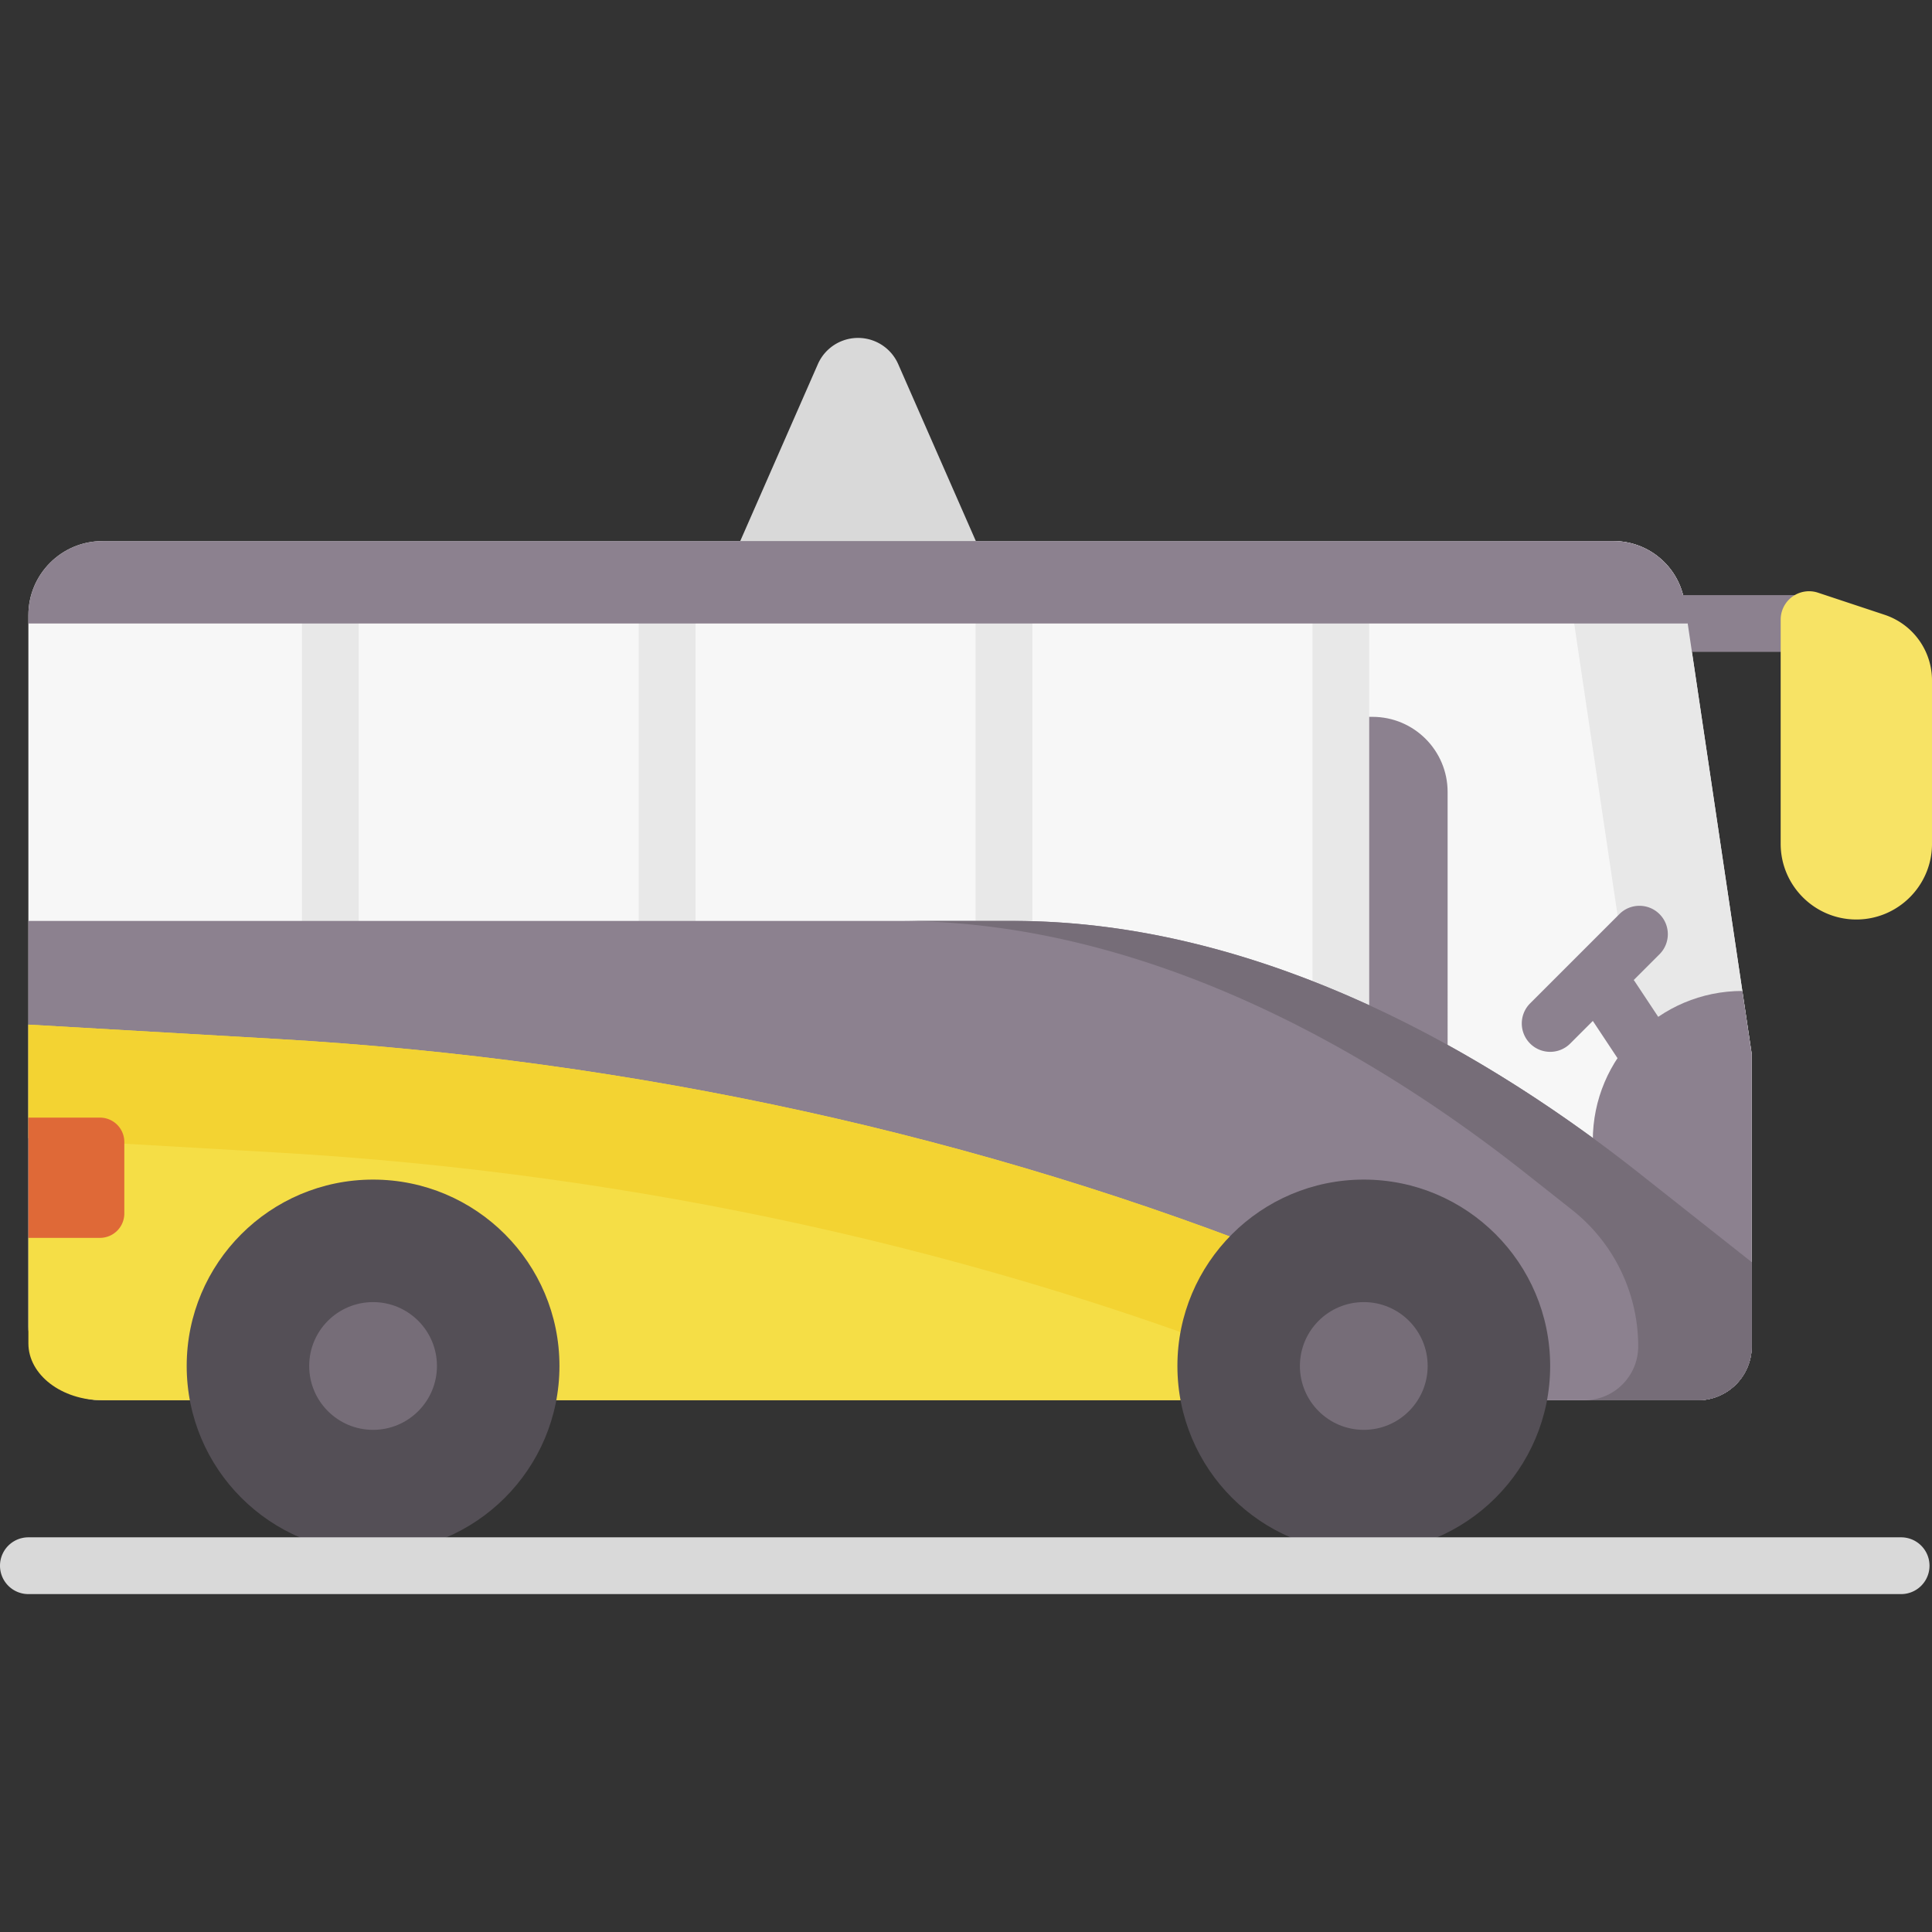 <svg height="512" viewBox="0 0 510.548 510.548" width="512" xmlns="http://www.w3.org/2000/svg"><rect x="0" y="0" width="510.548" height="510.548" fill="#333333" stroke="none"/><path d="M478.058 172.262h-33.181a7.5 7.5 0 010-15h33.181a7.5 7.5 0 010 15z" fill="#8c818f"/><path d="M448.662 370.029H27.078c-10.812 0-19.577-8.765-19.577-19.577V162.563c0-10.812 8.765-19.577 19.577-19.577h399.316c8.754 0 16.279 5.97 18.387 14.3.155.614-6.297 3.482-6.202 4.12l8.548 11.005 15.783 106.141v77.228c0 7.87-6.379 14.249-14.248 14.249z" fill="#f7f7f7"/><path d="M442.02 160.085c-.095-.638 2.917-2.184 2.761-2.798-2.109-8.33-9.633-14.3-18.387-14.3h-30c9.399 0 17.381 6.883 18.764 16.18l17.753 119.387v77.228c0 7.869-6.379 14.249-14.249 14.249h30c7.869 0 14.249-6.379 14.249-14.249v-77.228l-15.783-106.141-1.138-7.65z" fill="#e8e8e8"/><path d="M439.976 271.39l-7.968-12.025c-.088-.133-.187-.256-.282-.382l6.814-6.814c2.929-2.929 2.929-7.677 0-10.606s-7.678-2.929-10.606 0l-23.592 23.592a7.5 7.5 0 000 10.606c1.464 1.465 3.384 2.197 5.303 2.197s3.839-.732 5.303-2.197l5.973-5.973 6.551 9.887a7.493 7.493 0 0010.395 2.109 7.499 7.499 0 002.109-10.394z" fill="#8c818f"/><path d="M420.913 301.386v68.643h27.749c7.869 0 14.249-6.379 14.249-14.249v-77.228l-2.481-16.684c-21.825.001-39.517 17.693-39.517 39.518zm-38.368-8.834h-28.22V189.433h8.363c10.967 0 19.857 8.89 19.857 19.857z" fill="#8c818f"/><path d="M257.932 143.107h-62.375l20.569-46.875a11.596 11.596 0 0121.236 0z" fill="#d9d9d9"/><path d="M87.294 253.853c-4.142 0-7.5-3.822-7.5-8.536V162.41c0-4.714 3.358-8.536 7.5-8.536s7.5 3.822 7.5 8.536v82.908c0 4.714-3.358 8.535-7.5 8.535zm89.011 0c-4.142 0-7.5-3.822-7.5-8.536V162.41c0-4.714 3.358-8.536 7.5-8.536s7.5 3.822 7.5 8.536v82.908c0 4.714-3.358 8.535-7.5 8.535zm89.01-1.726c-4.142 0-7.5-3.822-7.5-8.536v-82.908c0-4.714 3.358-8.536 7.5-8.536s7.5 3.822 7.5 8.536v82.908c0 4.714-3.358 8.536-7.5 8.536zm89.01 71.364c-4.142 0-7.5-3.522-7.5-7.867V164.107c0-4.345 3.358-7.867 7.5-7.867s7.5 3.522 7.5 7.867v151.518c0 4.344-3.358 7.866-7.5 7.866z" fill="#e8e8e8"/><path d="M498.008 162.458l-17.587-5.837a7.501 7.501 0 00-9.862 7.118v59.251c0 11.025 8.97 19.995 19.995 19.995s19.995-8.97 19.995-19.995v-43.159a18.28 18.28 0 00-12.541-17.373z" fill="#f7e365"/><path d="M445.99 164.762l-.832-5.596c-1.382-9.297-9.364-16.18-18.764-16.18H27.078c-10.812 0-19.577 8.765-19.577 19.577v2.199zM7.5 243.363v107.089c0 10.812 8.765 19.577 19.577 19.577h421.584c7.869 0 14.249-6.379 14.249-14.249v-22.248l-29.784-23.534c-47.108-37.223-105.393-66.635-165.433-66.635z" fill="#8c818f"/><path d="M433.127 309.998c-47.108-37.223-105.393-66.635-165.433-66.635h-30c60.04 0 118.325 29.412 165.433 66.635l12.327 9.741a45.935 45.935 0 0117.456 36.042c0 7.869-6.379 14.249-14.249 14.249h30c7.869 0 14.249-6.379 14.249-14.249v-22.248z" fill="#766d78"/><path d="M360.393 340.711l-16.833-6.769c-83.861-33.723-175.808-53.927-270.199-59.373l-65.86-3.8v24.57l10 16.379-10 15.398v27.874c0 8.306 8.765 15.039 19.577 15.039h333.315z" fill="#f5de46"/><path d="M343.56 333.942c-83.861-33.723-175.808-53.927-270.199-59.373l-65.86-3.8v30l65.86 3.8c94.391 5.446 186.338 25.65 270.199 59.373l15.137 6.087h1.696v-29.318z" fill="#f3d332"/><circle cx="360.393" cy="360.971" fill="#544f56" r="49.252"/><circle cx="360.393" cy="360.971" fill="#766d78" r="16.88"/><circle cx="98.588" cy="360.971" fill="#544f56" r="49.252"/><circle cx="98.588" cy="360.971" fill="#766d78" r="16.88"/><path d="M26.412 327.116H7.5v-31.777h18.912a6.441 6.441 0 016.441 6.441v18.895a6.44 6.44 0 01-6.441 6.441z" fill="#df6937"/><path d="M502.389 421.252H7.5a7.5 7.5 0 010-15h494.889a7.5 7.5 0 010 15z" fill="#d9d9d9"/></svg>